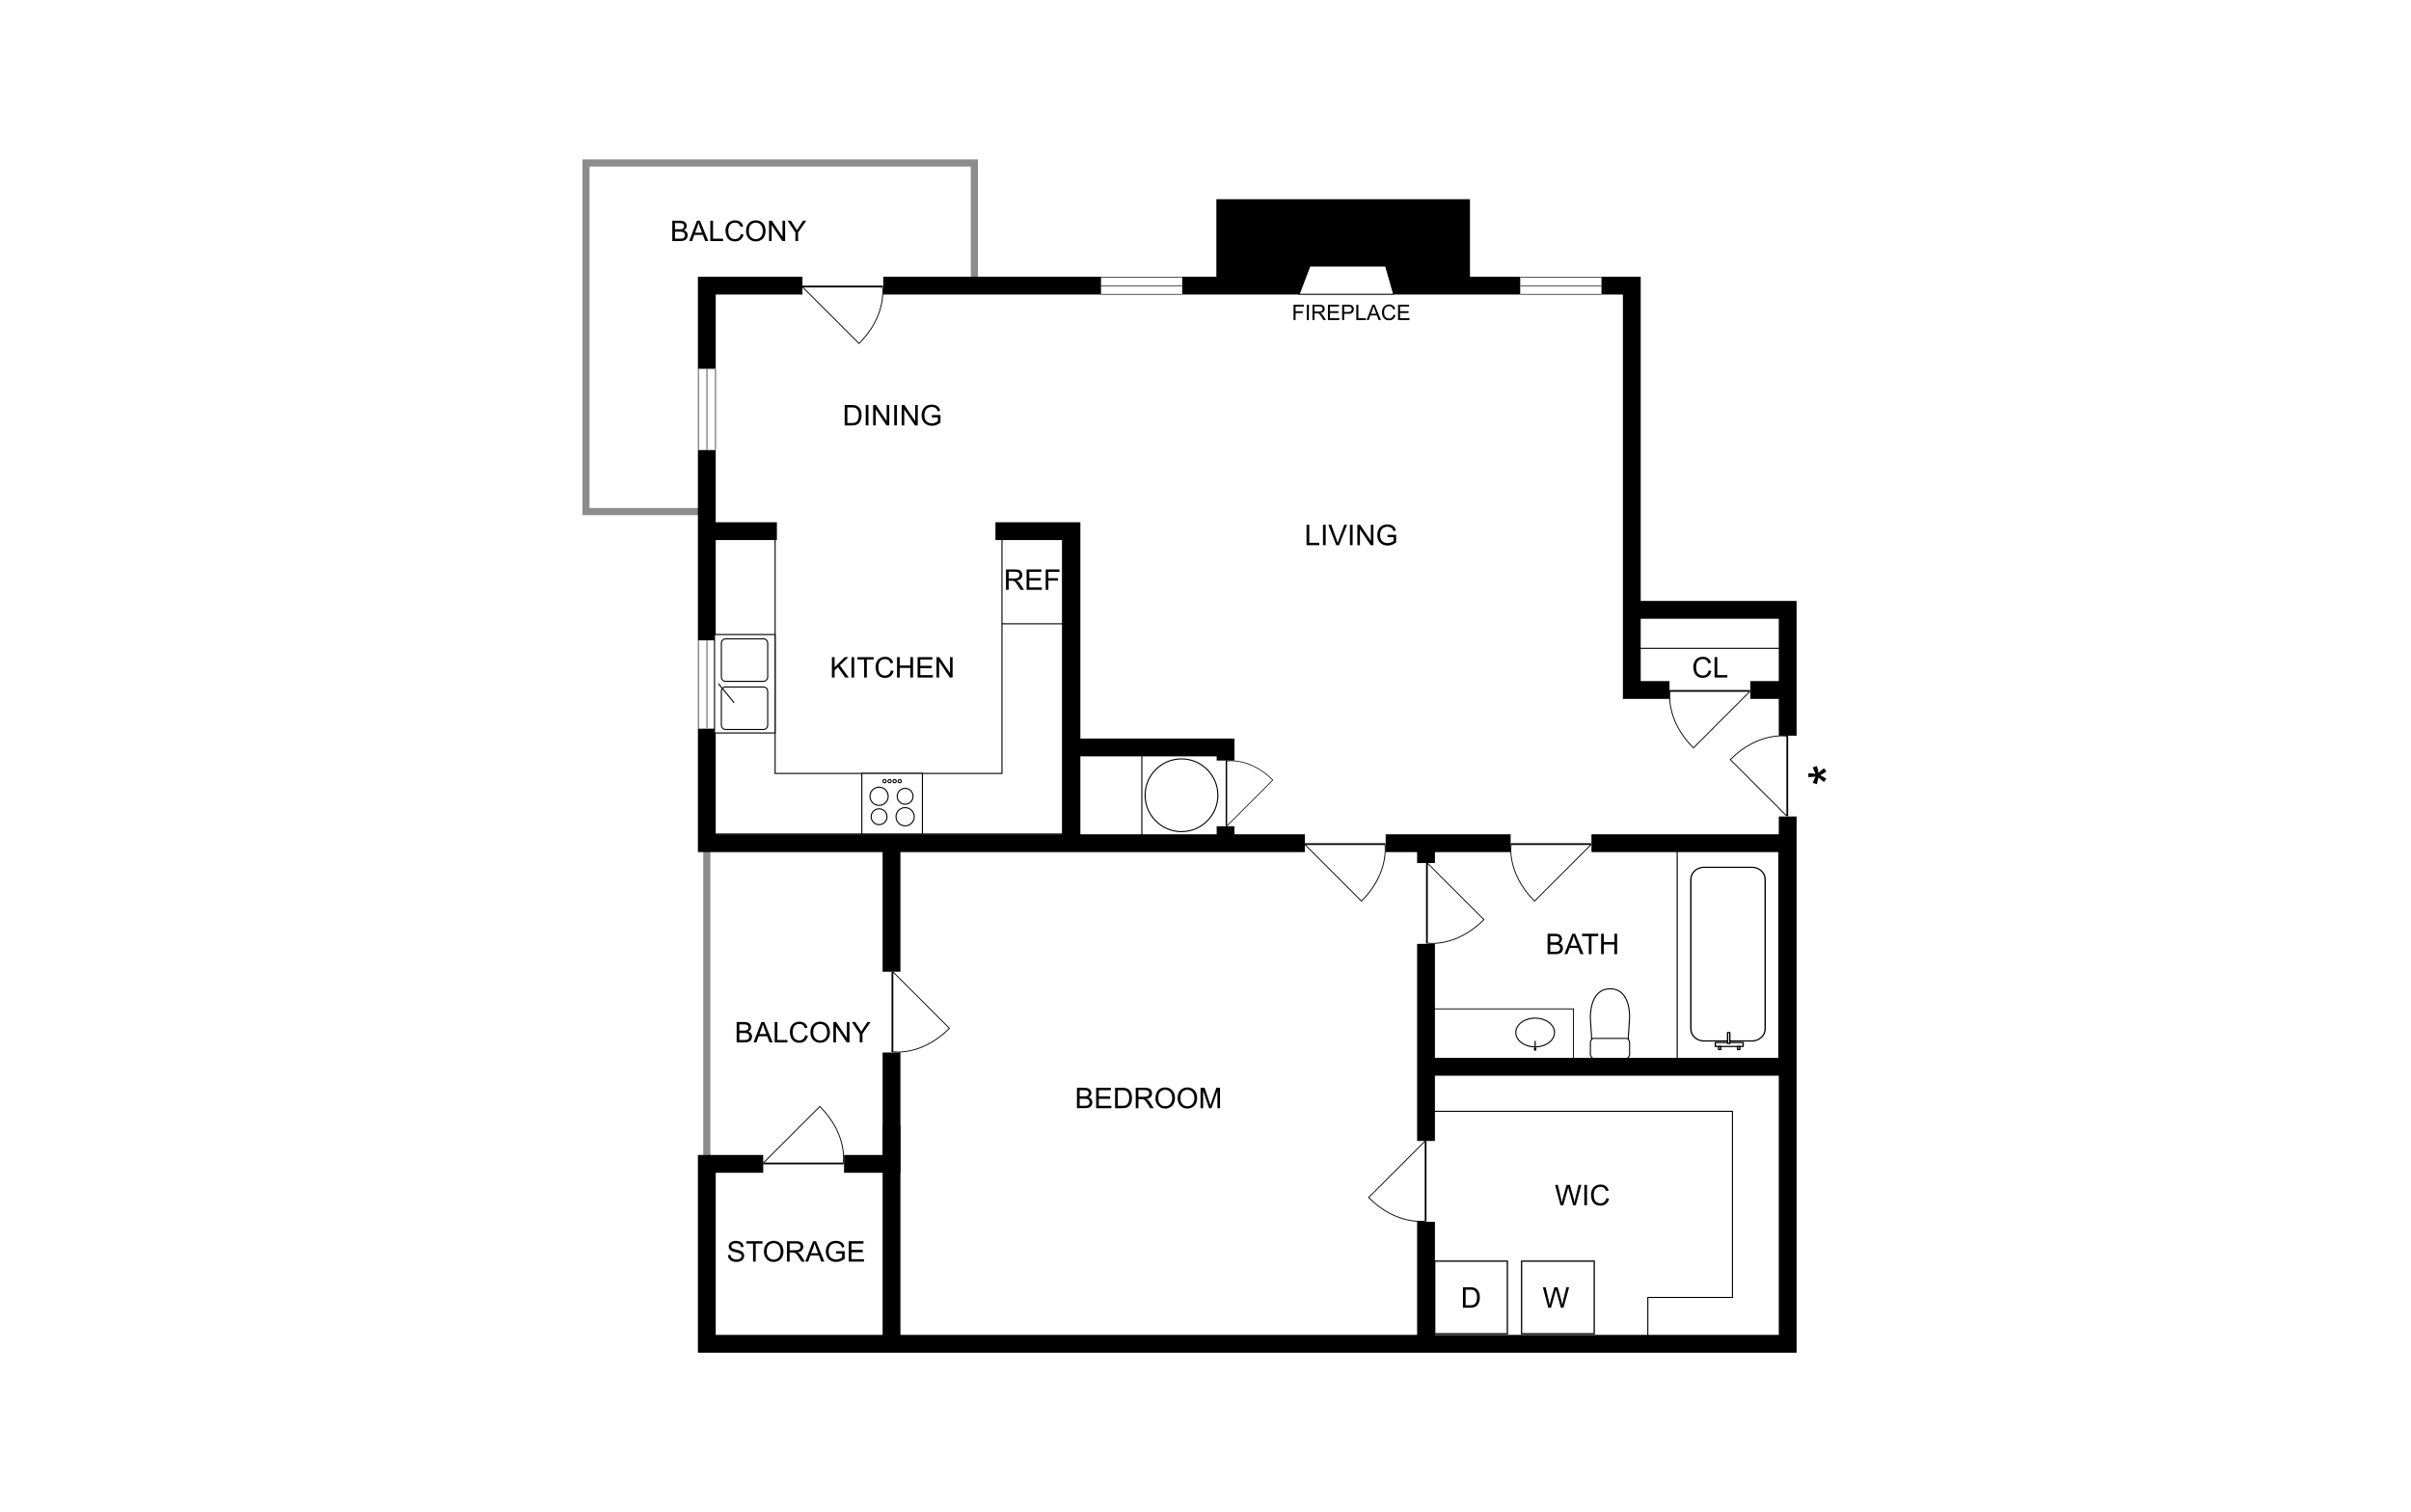 <?xml version="1.0" encoding="UTF-8"?><svg id="Layer_1" xmlns="http://www.w3.org/2000/svg" xmlns:xlink="http://www.w3.org/1999/xlink" viewBox="0 0 998 626"><defs><style>.cls-1,.cls-2{fill:none;}.cls-3,.cls-4{stroke:#020202;}.cls-3,.cls-4,.cls-5,.cls-6,.cls-7,.cls-8,.cls-9{fill:#fff;}.cls-3,.cls-2,.cls-7{stroke-width:.25px;}.cls-4,.cls-6,.cls-8{stroke-width:.3px;}.cls-2,.cls-6,.cls-7,.cls-8,.cls-9{stroke:#000;}.cls-10{fill:#8c8c8c;}.cls-6{stroke-linecap:round;stroke-linejoin:round;}.cls-9{stroke-width:.297px;}</style><symbol id="C-ES_Bath_Rectangle" viewBox="0 0 22.926 51.273"><rect class="cls-3" x=".125" y=".125" width="22.676" height="51.023"/><g id="Graphic"><path class="cls-9" d="M16.826,4.391c1.615,0,2.926,1.326,2.926,2.965v36.559c0,1.639-1.31,2.967-2.926,2.967H6.1c-1.617,0-2.926-1.328-2.926-2.967V7.355c0-1.639,1.309-2.965,2.926-2.965h10.727Z"/></g><rect class="cls-6" x="8.641" y="47.256" width="6.199" height=".979"/><rect class="cls-6" x="13.602" y="48.248" width=".496" height=".735"/><rect class="cls-6" x="9.364" y="48.248" width=".495" height=".735"/><rect class="cls-6" x="11.369" y="44.816" width=".496" height="2.689"/></symbol><symbol id="C-ES_Door_30" viewBox="0 0 22.905 16.588"><g id="Door_1"><path id="Door_1-2" class="cls-2" d="M.012,16.463h22.679v-.25H.125v-.117L16.048.177c8.019,8.018,6.643,16.036,6.643,16.036"/></g></symbol><symbol id="C-ES_Kitchen_Cabinet_Blank" viewBox="0 0 17.717 17.717"><rect class="cls-8" x=".353" y=".354" width="17.01" height="17.008"/><path class="cls-1" d="M17.717,0"/><path class="cls-1" d="M0,0"/><path class="cls-1" d="M0,17.717"/><path class="cls-1" d="M17.717,17.717"/></symbol><symbol id="C-ES_Laundry_Tubs" viewBox="0 0 28.348 17.332"><path class="cls-1" d="M28.348,17.332"/><path class="cls-1" d="M0,17.332"/><path class="cls-1" d="M0,0"/><path class="cls-1" d="M28.348,0"/><rect class="cls-8" x=".355" y=".166" width="27.625" height="17"/><path class="cls-8" d="M13.488,3.394c0-.632-.551-1.145-1.225-1.145H2.799c-.674,0-1.227.513-1.227,1.145v10.708c0,.633.553,1.147,1.227,1.147h9.465c.674,0,1.225-.515,1.225-1.147V3.394Z"/><path class="cls-8" d="M27,3.394c0-.632-.551-1.145-1.225-1.145h-9.465c-.674,0-1.227.513-1.227,1.145v10.708c0,.633.553,1.147,1.227,1.147h9.465c.674,0,1.225-.515,1.225-1.147V3.394Z"/><line class="cls-8" x1="14.151" y1="16.06" x2="19.507" y2="11.666"/></symbol><symbol id="C-ES_Sink_Oval_01" viewBox="0 0 12.756 9.388"><g id="Graphic-2"><path class="cls-8" d="M6.379.15c3.002,0,5.434,1.806,5.434,4.033s-2.432,4.035-5.434,4.035S.943,6.412.943,4.183,3.377.15,6.379.15Z"/><rect x="6.215" y="6.518" width=".326" height="2.752"/><path d="M6.377,8.496c.215,0,.389.173.389.387,0,.215-.174.388-.389.388-.213,0-.389-.173-.389-.388,0-.214.176-.387.389-.387Z"/></g><path class="cls-1" d="M12.756,9.388"/><path class="cls-1" d="M12.756.033"/><path class="cls-1" d="M0,.033"/><path class="cls-1" d="M0,9.388"/></symbol><symbol id="C-ES_Stovetop_4_Plates_01" viewBox="0 0 17.715 17.717"><g id="Graphic-3"><rect class="cls-8" x=".353" y=".354" width="17.008" height="17.008"/><path class="cls-8" d="M6.731,2.071c.254,0,.459.205.459.458s-.205.458-.459.458c-.252,0-.457-.205-.457-.458s.205-.458.457-.458Z"/><path class="cls-8" d="M8.148,2.071c.252,0,.457.205.457.458s-.205.458-.457.458c-.254,0-.459-.205-.459-.458s.205-.458.459-.458Z"/><path class="cls-8" d="M9.565,2.071c.254,0,.459.205.459.458s-.205.458-.459.458c-.252,0-.457-.205-.457-.458s.205-.458.457-.458Z"/><path class="cls-8" d="M10.982,2.071c.252,0,.457.205.457.458s-.205.458-.457.458c-.254,0-.459-.205-.459-.458s.205-.458.459-.458Z"/><path class="cls-8" d="M5.201,10.285c1.228,0,2.225.996,2.225,2.225,0,1.228-.996,2.224-2.225,2.224s-2.225-.996-2.225-2.224c0-1.228.996-2.225,2.225-2.225Z"/><circle class="cls-8" cx="5.201" cy="6.769" r="2.557"/><path class="cls-8" d="M12.51,9.952c1.414,0,2.559,1.145,2.559,2.558,0,1.411-1.145,2.557-2.559,2.557-1.41,0-2.557-1.145-2.557-2.557,0-1.413,1.147-2.558,2.557-2.558Z"/><path class="cls-8" d="M12.51,4.546c1.228,0,2.225.995,2.225,2.224s-.996,2.224-2.225,2.224c-1.227,0-2.223-.995-2.223-2.224s.996-2.224,2.223-2.224Z"/></g><path id="Boundary" class="cls-1" d="M17.715,0"/><path id="Boundary-2" class="cls-1" d="M0,0"/><path id="Boundary-3" class="cls-1" d="M0,17.717"/><path id="Boundary-4" class="cls-1" d="M17.715,17.717"/></symbol><symbol id="C-ES_Toilet_Floor" viewBox="0 0 12.756 19.844"><g id="Graphic-4"><path class="cls-4" d="M1.605,19.686l-.723-11.107S.421.16,6.413.16c5.996,0,5.457,8.33,5.457,8.33l-.719,11.195H1.605Z"/><path class="cls-4" d="M10.952,14.08c.516,0,.934.565.934,1.26v3.086c0,.695-.418,1.26-.934,1.26H1.808c-.516,0-.93-.564-.93-1.26v-3.086c0-.695.414-1.26.93-1.26h9.145Z"/></g><rect class="cls-1" width="12.756" height="19.844"/></symbol><symbol id="C-ES_Window" viewBox="0 0 22.678 6.949"><rect class="cls-5" y=".125" width="22.678" height="6.699"/><polyline id="Window_1" class="cls-7" points="22.678 3.475 0 3.475 22.678 3.475"/><line id="Window_1-2" class="cls-7" y1="6.824" x2="22.678" y2="6.824"/><line id="Window_1-3" class="cls-7" x1="22.678" y1=".125" y2=".125"/></symbol><symbol id="ES318_Start_Point" viewBox="0 0 6.293 6.293"><path d="M3,5.683l-1.154-.353c.304-.814.566-1.404.789-1.772-.981.098-1.655.148-2.023.153v-1.112c.536.016,1.208.074,2.016.177-.282-.527-.542-1.131-.781-1.81l1.154-.353c.228.65.38,1.287.455,1.911.287-.312.8-.752,1.536-1.319l.69.92c-.428.297-1.01.647-1.747,1.051.765.379,1.347.711,1.747.998l-.69.905c-.774-.594-1.286-1.019-1.536-1.273-.135.659-.287,1.286-.455,1.88Z"/><circle class="cls-1" cx="3.147" cy="3.147" r="3.147"/></symbol></defs><rect class="cls-5" x="-15" y="-13" width="1028" height="652"/><use width="17.717" height="17.717" transform="translate(593.256 521.465) scale(1.768)" xlink:href="#C-ES_Kitchen_Cabinet_Blank"/><use width="17.717" height="17.717" transform="translate(629.209 521.465) scale(1.768)" xlink:href="#C-ES_Kitchen_Cabinet_Blank"/><path d="M605.564,541.359v-8.447h2.91c.657,0,1.158.04,1.504.121.484.111.897.313,1.239.605.445.376.779.857 1,1.443s.331,1.255.331,2.008c0,.641-.075,1.21-.225,1.706s-.341.906-.576,1.23-.491.581-.769.766-.615.327-1.008.423-.846.144-1.357.144h-3.048ZM606.682,540.363h1.803c.557,0,.994-.052,1.311-.156s.569-.249.758-.438c.265-.265.471-.621.619-1.069s.222-.99.222-1.628c0-.883-.145-1.563-.435-2.037s-.642-.792-1.057-.954c-.3-.115-.782-.173-1.446-.173h-1.775v6.453Z"/><path d="M640.885,541.359l-2.241-8.447h1.147l1.285,5.537c.138.581.256,1.157.357,1.728.216-.903.343-1.423.38-1.561l1.607-5.704h1.348l1.21,4.275c.302,1.06.521,2.057.657,2.99.107-.534.248-1.147.421-1.838l1.325-5.428h1.123l-2.316,8.447h-1.077l-1.78-6.436c-.15-.537-.239-.869-.265-.991-.089.388-.17.719-.248.991l-1.792,6.436h-1.141Z"/><use width="22.926" height="51.273" transform="translate(694.02 351.622) scale(1.855 1.692)" xlink:href="#C-ES_Bath_Rectangle"/><rect class="cls-5" x="676.942" y="252.463" width="62.313" height="15.924"/><path d="M739.476,268.609h-62.757v-16.368h62.757v16.368ZM677.163,268.165h61.869v-15.48h-61.869v15.48Z"/><circle class="cls-5" cx="489.058" cy="329.226" r="15.058"/><path d="M489.058,344.506c-8.425,0-15.28-6.855-15.28-15.28s6.855-15.28,15.28-15.28,15.28,6.855,15.28,15.28-6.855,15.28-15.28,15.28ZM489.058,314.39c-8.182,0-14.836,6.655-14.836,14.836s6.655,14.836,14.836,14.836,14.836-6.655,14.836-14.836-6.655-14.836-14.836-14.836Z"/><rect class="cls-5" x="444.808" y="309.882" width="27.841" height="37.719"/><path d="M472.871,347.822h-28.284v-38.163h28.284v38.163ZM445.03,347.379h27.397v-37.275h-27.397v37.275Z"/><polygon class="cls-10" points="241.074 66 241.074 213.253 292.577 213.253 292.577 210.303 244.024 210.303 244.024 68.95 401.849 68.95 401.849 118.239 404.799 118.239 404.799 66 241.074 66"/><polygon id="KitchenTable" class="cls-5" points="295.773 221.49 295.773 345.267 439.832 345.267 439.832 221.49 414.755 221.49 414.755 320.192 320.848 320.192 320.848 221.49 295.773 221.49"/><path d="M440.053,345.489h-144.502v-124.221h25.519v98.702h93.463v-98.702h25.52v124.221ZM295.995,345.045h143.615v-123.334h-24.633v98.702h-94.351v-98.702h-24.631v123.334Z"/><rect class="cls-5" x="591.386" y="417.663" width="59.922" height="23.969"/><path d="M651.492,441.816h-60.291v-24.337h60.291v24.337ZM591.57,441.447h59.553v-23.6h-59.553v23.6Z"/><polygon class="cls-5" points="717.13 440.71 589.358 440.71 589.358 460.069 717.13 460.069 717.13 537.125 682.098 537.125 682.098 557.235 717.13 557.235 739.992 557.235 739.992 537.125 739.992 440.71 717.13 440.71"/><path d="M740.214,557.456h-58.337v-20.553h35.031v-76.612h-127.772v-19.803h151.078v116.968ZM682.32,557.013h57.45v-116.081h-150.19v18.916h127.772v77.499h-35.031v19.666Z"/><rect class="cls-10" x="291.102" y="349.076" width="2.95" height="140.493"/><rect x="365.343" y="465.723" width="7.375" height="90.59"/><rect x="590.28" y="437.944" width="149.712" height="7.375"/><rect x="292.577" y="216.203" width="29.009" height="7.375"/><use width="17.715" height="17.717" transform="translate(356.212 319.663) scale(1.475)" xlink:href="#C-ES_Stovetop_4_Plates_01"/><rect x="414.755" y="258.019" width="25.076" height=".444"/><rect x="503.5" y="82.47" width="104.971" height="35.769"/><polygon points="510.999 314.857 503.624 314.857 503.624 313.122 443.518 313.122 443.518 305.747 510.999 305.747 510.999 314.857"/><polygon points="447.205 349.075 439.83 349.075 439.83 223.578 412.051 223.578 412.051 216.203 447.205 216.203 447.205 349.075"/><polygon points="691.067 289.338 671.773 289.338 671.773 121.926 662.818 121.926 662.818 114.551 679.148 114.551 679.148 281.963 691.067 281.963 691.067 289.338"/><polygon points="743.679 304.562 736.304 304.562 736.304 256.151 675.461 256.151 675.461 248.776 743.679 248.776 743.679 304.562"/><polygon points="743.679 560 288.889 560 288.889 478.138 315.93 478.138 315.93 485.513 296.264 485.513 296.264 552.625 736.304 552.625 736.304 338.013 743.679 338.013 743.679 560"/><polygon points="540.13 352.763 288.889 352.763 288.889 301.569 296.264 301.569 296.264 345.388 540.13 345.388 540.13 352.763"/><rect x="489.26" y="114.551" width="140.107" height="7.375"/><polygon points="296.264 152.761 288.889 152.761 288.889 114.551 332.157 114.551 332.157 121.926 296.264 121.926 296.264 152.761"/><rect x="365.608" y="114.551" width="90.201" height="7.375"/><rect x="288.889" y="186.212" width="7.375" height="78.974"/><rect x="503.624" y="342.069" width="7.375" height="7.006"/><rect x="724.518" y="281.963" width="15.475" height="7.375"/><rect x="586.592" y="349.075" width="7.375" height="8.218"/><rect x="573.581" y="345.388" width="51.73" height="7.375"/><rect x="658.762" y="345.388" width="81.23" height="7.375"/><rect x="586.592" y="390.744" width="7.375" height="81.599"/><rect x="586.592" y="505.794" width="7.375" height="50.519"/><polygon points="372.718 485.513 349.382 485.513 349.382 478.138 365.343 478.138 365.343 435.731 372.718 435.731 372.718 485.513"/><rect x="365.343" y="349.075" width="7.375" height="53.205"/><use width="22.905" height="16.588" transform="translate(315.93 457.802) scale(1.46)" xlink:href="#C-ES_Door_30"/><use width="22.905" height="16.588" transform="translate(393.259 402.281) rotate(90) scale(1.46)" xlink:href="#C-ES_Door_30"/><use width="22.905" height="16.588" transform="translate(566.26 472.344) rotate(90) scale(1.46 -1.46)" xlink:href="#C-ES_Door_30"/><use width="22.905" height="16.588" transform="translate(658.633 373.305) rotate(-180) scale(1.46)" xlink:href="#C-ES_Door_30"/><use width="22.905" height="16.588" transform="translate(614.509 357.294) rotate(90) scale(1.46)" xlink:href="#C-ES_Door_30"/><use width="22.905" height="16.588" transform="translate(540.131 373.305) scale(1.46 -1.46)" xlink:href="#C-ES_Door_30"/><use width="22.905" height="16.588" transform="translate(715.972 337.884) rotate(-90) scale(1.46)" xlink:href="#C-ES_Door_30"/><use width="22.905" height="16.588" transform="translate(724.389 309.88) rotate(-180) scale(1.46)" xlink:href="#C-ES_Door_30"/><use width="22.905" height="16.588" transform="translate(527.055 341.998) rotate(-90) scale(1.188 -1.188)" xlink:href="#C-ES_Door_30"/><use width="22.678" height="6.949" transform="translate(296.316 265.186) rotate(90) scale(1.604 1.061)" xlink:href="#C-ES_Window"/><use width="22.678" height="6.949" transform="translate(296.316 152.761) rotate(90) scale(1.475 1.061)" xlink:href="#C-ES_Window"/><use width="22.905" height="16.588" transform="translate(332.158 142.468) scale(1.46 -1.46)" xlink:href="#C-ES_Door_30"/><use width="22.678" height="6.949" transform="translate(489.26 121.978) rotate(-180) scale(1.475 1.061)" xlink:href="#C-ES_Window"/><use width="22.678" height="6.949" transform="translate(662.818 121.978) rotate(-180) scale(1.475 1.061)" xlink:href="#C-ES_Window"/><use width="12.756" height="19.844" transform="translate(657.019 409.113) scale(1.475)" xlink:href="#C-ES_Toilet_Floor"/><use width="12.756" height="9.388" transform="translate(626.044 421.273) scale(1.475)" xlink:href="#C-ES_Sink_Oval_01"/><use width="28.348" height="17.332" transform="translate(321.093 262.164) rotate(90) scale(1.475)" xlink:href="#C-ES_Laundry_Tubs"/><use width="6.293" height="6.293" transform="translate(747.644 316.257) scale(1.475)" xlink:href="#ES318_Start_Point"/><path d="M707.276,277.517l1.118.282c-.235.918-.655,1.618-1.265,2.1s-1.353.723-2.233.723c-.91,0-1.651-.186-2.221-.556s-1.004-.907-1.302-1.61-.447-1.458-.447-2.264c0-.88.169-1.646.504-2.302s.814-1.152,1.435-1.492,1.304-.51,2.048-.51c.846,0,1.556.215,2.132.645s.978,1.036,1.204,1.815l-1.101.259c-.196-.615-.48-1.062-.853-1.343s-.841-.421-1.406-.421c-.65,0-1.191.156-1.628.467s-.742.729-.919,1.253-.265,1.065-.265,1.622c0,.719.105,1.345.314,1.881s.534.936.977,1.201.92.398,1.435.398c.627,0,1.157-.18,1.59-.542s.727-.897.881-1.607Z"/><path d="M709.724,280.478v-8.447h1.118v7.45h4.16v.997h-5.278Z"/><path d="M445.793,458.778v-8.447h3.169c.645,0,1.164.086,1.553.256s.694.435.916.789.331.726.331,1.115c0,.36-.098.7-.294,1.02s-.493.576-.887.772c.51.15.905.406,1.178.766s.412.786.412,1.279c0,.395-.084.763-.251,1.103s-.374.602-.619.786-.553.323-.925.418-.824.141-1.363.141h-3.221ZM446.911,453.881h1.827c.495,0,.85-.032,1.066-.098.285-.084.498-.225.642-.421s.216-.441.216-.738c0-.279-.066-.527-.202-.74s-.326-.36-.576-.438-.677-.118-1.285-.118h-1.688v2.552ZM446.911,457.782h2.103c.36,0,.614-.014.76-.04.256-.046.472-.124.645-.231s.314-.265.426-.47.167-.444.167-.712c0-.314-.081-.588-.242-.821s-.386-.395-.671-.49-.697-.141-1.236-.141h-1.953v2.904Z"/><path d="M453.733,458.778v-8.447h6.107v.997h-4.99v2.587h4.673v.991h-4.673v2.875h5.186v.997h-6.303Z"/><path d="M461.581,458.778v-8.447h2.91c.657,0,1.158.04,1.504.121.484.112.896.314,1.239.605.447.377.778.859 1,1.443s.331,1.256.331,2.008c0,.642-.075,1.21-.225,1.706s-.343.905-.576,1.23-.49.579-.769.766-.614.328-1.008.423-.847.144-1.357.144h-3.048ZM462.698,457.782h1.803c.556,0,.994-.052,1.311-.156s.57-.251.758-.438c.265-.265.472-.622.619-1.069s.222-.991.222-1.628c0-.884-.144-1.561-.435-2.037s-.642-.792-1.057-.954c-.3-.115-.781-.173-1.446-.173h-1.775v6.453Z"/><path d="M470.119,458.778v-8.447h3.745c.752,0,1.325.075,1.717.228s.706.421.939.804.351.809.351,1.273c0,.599-.193,1.103-.582,1.515s-.988.671-1.798.784c.297.141.521.282.674.421.326.3.637.674.928,1.123l1.469,2.299h-1.406l-1.118-1.757c-.326-.507-.596-.896-.807-1.164s-.4-.458-.568-.565-.337-.181-.51-.225c-.127-.026-.334-.04-.622-.04h-1.296v3.751h-1.118ZM471.237,454.06h2.403c.51,0,.91-.052,1.198-.158s.507-.274.657-.507.225-.484.225-.758c0-.4-.144-.729-.435-.985s-.749-.386-1.374-.386h-2.673v2.794Z"/><path d="M478.284,454.664c0-1.403.377-2.501,1.129-3.293s1.726-1.19,2.915-1.19c.781,0,1.484.187,2.109.559s1.103.893,1.432,1.558.493,1.423.493,2.267c0,.856-.173,1.622-.519,2.299s-.835,1.187-1.469,1.536-1.317.521-2.051.521c-.795,0-1.507-.193-2.132-.576s-1.101-.907-1.423-1.573-.484-1.368-.484-2.109ZM479.436,454.682c0,1.017.274,1.821.821,2.405s1.233.879,2.06.879c.841,0,1.533-.297,2.077-.887s.815-1.432.815-2.518c0-.689-.115-1.288-.349-1.8s-.573-.91-1.02-1.193-.951-.423-1.507-.423c-.792,0-1.472.271-2.042.815s-.856,1.452-.856,2.722Z"/><path d="M487.462,454.664c0-1.403.377-2.501,1.129-3.293s1.726-1.19,2.915-1.19c.781,0,1.484.187,2.109.559s1.103.893,1.432,1.558.493,1.423.493,2.267c0,.856-.173,1.622-.519,2.299s-.835,1.187-1.469,1.536-1.317.521-2.051.521c-.795,0-1.507-.193-2.132-.576s-1.101-.907-1.423-1.573-.484-1.368-.484-2.109ZM488.615,454.682c0,1.017.274,1.821.821,2.405s1.233.879,2.06.879c.841,0,1.533-.297,2.077-.887s.815-1.432.815-2.518c0-.689-.115-1.288-.349-1.8s-.573-.91-1.02-1.193-.951-.423-1.507-.423c-.792,0-1.472.271-2.042.815s-.856,1.452-.856,2.722Z"/><path d="M496.946,458.778v-8.447h1.682l1.999,5.981c.184.556.32.974.403,1.25.095-.308.245-.758.449-1.354l2.022-5.877h1.504v8.447h-1.077v-7.07l-2.454,7.07h-1.008l-2.443-7.191v7.191h-1.077Z"/><path d="M416.42,244.181v-8.447h3.745c.753,0,1.325.075,1.717.228s.706.421.939.804c.235.383.351.809.351,1.273,0,.599-.193,1.103-.582,1.515-.388.412-.987.671-1.798.784.297.141.521.282.674.421.327.3.637.674.928,1.123l1.469,2.299h-1.406l-1.118-1.757c-.326-.507-.595-.896-.807-1.164-.21-.268-.4-.458-.568-.565s-.337-.181-.51-.225c-.127-.026-.334-.04-.622-.04h-1.296v3.751h-1.118ZM417.538,239.462h2.403c.511,0,.91-.052,1.198-.158s.507-.274.657-.507.225-.484.225-.758c0-.4-.144-.729-.435-.985-.289-.256-.748-.386-1.374-.386h-2.673v2.794Z"/><path d="M424.948,244.181v-8.447h6.107v.997h-4.99v2.587h4.673v.991h-4.673v2.875h5.186v.997h-6.303Z"/><path d="M432.853,244.181v-8.447h5.698v.997h-4.581v2.616h3.964v.997h-3.964v3.837h-1.118Z"/><path d="M645.952,498.972l-2.241-8.447h1.147l1.285,5.537c.138.579.256,1.155.357,1.728.215-.902.341-1.423.38-1.561l1.607-5.704h1.348l1.21,4.275c.302,1.06.521,2.057.657,2.99.107-.533.248-1.147.421-1.838l1.325-5.428h1.123l-2.316,8.447h-1.077l-1.78-6.436c-.15-.539-.239-.867-.265-.991-.089.389-.171.717-.248.991l-1.792,6.436h-1.141Z"/><path d="M655.805,498.972v-8.447h1.118v8.447h-1.118Z"/><path d="M664.92,496.01l1.118.282c-.235.919-.657,1.619-1.265,2.1-.609.481-1.354.723-2.233.723-.91,0-1.651-.184-2.221-.556s-1.005-.907-1.302-1.61c-.298-.703-.447-1.458-.447-2.264,0-.879.167-1.648.504-2.302.336-.654.814-1.152,1.435-1.492.619-.34,1.302-.51,2.048-.51.844,0,1.556.216,2.132.645s.977,1.034,1.204,1.815l-1.101.259c-.196-.614-.481-1.063-.853-1.343-.373-.279-.841-.421-1.406-.421-.65,0-1.193.156-1.628.467-.436.311-.743.729-.919,1.253-.177.524-.265,1.066-.265,1.622,0,.717.104,1.345.314,1.881.209.536.534.936.977,1.201.441.265.919.398,1.435.398.625,0,1.155-.181,1.59-.542.434-.36.727-.896.881-1.607Z"/><path d="M349.648,176.116v-8.447h2.91c.657,0,1.158.04,1.504.121.484.111.897.313,1.239.605.447.376.779.857 1,1.443.222.586.331,1.255.331,2.008,0,.641-.075,1.21-.225,1.706s-.341.906-.576,1.23c-.233.324-.49.581-.769.766-.278.186-.614.327-1.008.423-.393.097-.846.144-1.357.144h-3.048ZM350.766,175.119h1.803c.557,0,.994-.052,1.311-.156s.57-.249.758-.438c.265-.265.472-.621.619-1.069.148-.448.222-.99.222-1.628,0-.883-.144-1.563-.435-2.037-.289-.474-.642-.792-1.057-.954-.3-.115-.781-.173-1.446-.173h-1.775v6.453Z"/><path d="M358.36,176.116v-8.447h1.118v8.447h-1.118Z"/><path d="M361.436,176.116v-8.447h1.147l4.436,6.632v-6.632h1.072v8.447h-1.147l-4.436-6.638v6.638h-1.072Z"/><path d="M370.16,176.116v-8.447h1.118v8.447h-1.118Z"/><path d="M373.236,176.116v-8.447h1.147l4.436,6.632v-6.632h1.072v8.447h-1.147l-4.436-6.638v6.638h-1.072Z"/><path d="M385.722,172.803v-.991l3.578-.006v3.134c-.549.438-1.115.768-1.7.988-.583.22-1.183.331-1.798.331-.83,0-1.583-.177-2.261-.533-.677-.356-1.19-.869-1.536-1.541s-.519-1.423-.519-2.253c0-.823.173-1.589.516-2.302.344-.713.838-1.242,1.484-1.587s1.389-.519,2.23-.519c.611,0,1.164.099,1.657.297.494.197.881.474,1.161.827.281.353.494.814.639,1.383l-1.008.277c-.127-.431-.284-.768-.472-1.014-.187-.246-.457-.442-.807-.591-.349-.148-.738-.222-1.164-.222-.51,0-.952.078-1.325.233-.372.156-.673.36-.902.614-.228.254-.406.531-.533.835-.215.523-.323,1.089-.323,1.7,0,.753.13,1.383.389,1.89s.637.883,1.132,1.129,1.023.369,1.579.369c.484,0,.956-.094,1.417-.279s.811-.385,1.049-.596v-1.573h-2.483Z"/><path d="M344.356,280.488v-8.447h1.118v4.189l4.194-4.189h1.515l-3.543,3.422,3.699,5.024h-1.475l-3.008-4.275-1.383,1.348v2.927h-1.118Z"/><path d="M352.462,280.488v-8.447h1.118v8.447h-1.118Z"/><path d="M357.7,280.488v-7.45h-2.783v-.997h6.695v.997h-2.794v7.45h-1.118Z"/><path d="M368.785,277.527l1.118.282c-.233.918-.655,1.618-1.265,2.1-.608.482-1.353.723-2.233.723-.91,0-1.651-.186-2.221-.556s-1.004-.907-1.302-1.61c-.297-.703-.447-1.458-.447-2.264,0-.88.169-1.646.504-2.302.337-.655.815-1.152,1.435-1.492.621-.34,1.304-.51,2.048-.51.846,0,1.556.215,2.132.645s.978,1.036,1.204,1.815l-1.101.259c-.196-.615-.48-1.062-.853-1.343-.372-.281-.841-.421-1.406-.421-.648,0-1.191.156-1.628.467-.435.311-.742.729-.919,1.253-.176.524-.265,1.065-.265,1.622,0,.719.105,1.345.314,1.881.21.536.536.936.977,1.201.442.265.92.398,1.435.398.627,0,1.157-.18,1.59-.542.435-.361.729-.897.881-1.607Z"/><path d="M371.315,280.488v-8.447h1.118v3.469h4.39v-3.469h1.118v8.447h-1.118v-3.981h-4.39v3.981h-1.118Z"/><path d="M379.825,280.488v-8.447h6.107v.997h-4.99v2.587h4.673v.991h-4.673v2.875h5.186v.997h-6.303Z"/><path d="M387.661,280.488v-8.447h1.147l4.436,6.632v-6.632h1.072v8.447h-1.147l-4.436-6.638v6.638h-1.072Z"/><path d="M540.833,225.7v-8.447h1.118v7.45h4.16v.997h-5.278Z"/><path d="M547.632,225.7v-8.447h1.118v8.447h-1.118Z"/><path d="M553.134,225.7l-3.273-8.447h1.21l2.195,6.136c.176.493.326.954.444,1.383.13-.461.282-.922.455-1.383l2.282-6.136h1.141l-3.307,8.447h-1.147Z"/><path d="M558.781,225.7v-8.447h1.118v8.447h-1.118Z"/><path d="M561.857,225.7v-8.447h1.147l4.436,6.632v-6.632h1.072v8.447h-1.147l-4.436-6.638v6.638h-1.072Z"/><path d="M574.343,222.387v-.991l3.578-.006v3.134c-.55.438-1.115.766-1.7.988s-1.184.331-1.798.331c-.83,0-1.585-.179-2.261-.533s-1.19-.87-1.536-1.541-.519-1.423-.519-2.253c0-.821.173-1.59.516-2.302s.838-1.242,1.484-1.587,1.389-.519,2.23-.519c.611,0,1.164.098,1.657.297s.881.472,1.161.827.493.815.639,1.383l-1.008.277c-.127-.429-.285-.769-.472-1.014s-.458-.444-.807-.591-.738-.222-1.164-.222c-.51,0-.954.078-1.325.233s-.674.36-.902.614-.406.533-.533.835c-.216.521-.323,1.089-.323,1.7,0,.752.13,1.383.389,1.89s.637.884,1.132,1.129,1.023.369,1.579.369c.484,0,.956-.092,1.417-.279s.809-.386,1.049-.596v-1.573h-2.483Z"/><path d="M301.312,519.57l1.054-.092c.05.423.166.769.349,1.04s.465.49.85.657.817.251,1.296.251c.426,0,.802-.063,1.129-.19s.569-.3.729-.521.239-.461.239-.723c0-.265-.076-.495-.231-.694s-.408-.363-.76-.498c-.226-.089-.727-.225-1.504-.412s-1.319-.363-1.631-.527c-.403-.21-.704-.472-.902-.786s-.297-.663-.297-1.052c0-.426.121-.824.363-1.196s.595-.651,1.06-.844.981-.288,1.55-.288c.627,0,1.178.101,1.657.302s.846.498,1.103.89.396.835.415,1.331l-1.072.081c-.058-.533-.252-.936-.585-1.21s-.823-.409-1.472-.409c-.676,0-1.168.124-1.478.372s-.464.547-.464.896c0,.302.11.553.328.749.215.196.776.398,1.685.602s1.531.386,1.87.539c.491.228.854.513,1.089.861s.351.749.351,1.201c0,.449-.128.873-.386,1.27s-.627.706-1.109.928-1.024.331-1.628.331c-.765,0-1.404-.112-1.921-.334s-.922-.559-1.216-1.005-.448-.954-.464-1.518Z"/><path d="M311.711,522.284v-7.45h-2.783v-.997h6.695v.997h-2.794v7.45h-1.118Z"/><path d="M316.217,518.17c0-1.403.376-2.501,1.129-3.293s1.724-1.19,2.915-1.19c.779,0,1.482.187,2.109.559s1.103.893,1.432,1.558.493,1.423.493,2.267c0,.856-.173,1.622-.519,2.299s-.835,1.187-1.469,1.536-1.318.521-2.051.521c-.795,0-1.505-.193-2.132-.576s-1.101-.907-1.423-1.573-.484-1.368-.484-2.109ZM317.369,518.187c0,1.017.274,1.821.821,2.405s1.234.879,2.06.879c.841,0,1.534-.297,2.077-.887s.815-1.432.815-2.518c0-.689-.117-1.288-.349-1.8s-.572-.91-1.02-1.193-.949-.423-1.507-.423c-.791,0-1.472.271-2.042.815s-.856,1.452-.856,2.722Z"/><path d="M325.753,522.284v-8.447h3.745c.753,0,1.325.075,1.717.228s.704.421.939.804.351.809.351,1.273c0,.599-.195,1.103-.582,1.515s-.987.671-1.798.784c.295.141.52.282.674.421.327.3.635.674.928,1.123l1.469,2.299h-1.406l-1.118-1.757c-.327-.507-.595-.896-.807-1.164s-.4-.458-.568-.565-.337-.181-.51-.225c-.127-.026-.334-.04-.622-.04h-1.296v3.751h-1.118ZM326.87,517.565h2.403c.511,0,.91-.052,1.198-.158s.507-.274.657-.507.225-.484.225-.758c0-.4-.145-.729-.435-.985s-.748-.386-1.374-.386h-2.673v2.794Z"/><path d="M333.329,522.284l3.244-8.447h1.204l3.457,8.447h-1.273l-.985-2.558h-3.532l-.928,2.558h-1.187ZM335.767,518.815h2.864l-.881-2.339c-.269-.712-.468-1.294-.599-1.752-.108.542-.259,1.08-.455,1.613l-.928,2.478Z"/><path d="M346.08,518.971v-.991l3.578-.006v3.134c-.549.438-1.116.766-1.7.988s-1.183.331-1.798.331c-.83,0-1.583-.179-2.261-.533s-1.19-.87-1.536-1.541-.519-1.423-.519-2.253c0-.821.171-1.59.516-2.302s.838-1.242,1.484-1.587,1.389-.519,2.23-.519c.611,0,1.162.098,1.657.297s.88.472,1.161.827.494.815.639,1.383l-1.008.277c-.127-.429-.284-.769-.472-1.014s-.457-.444-.807-.591-.738-.222-1.164-.222c-.511,0-.952.078-1.325.233s-.673.36-.902.614-.406.533-.533.835c-.215.521-.323,1.089-.323,1.7,0,.752.13,1.383.389,1.89s.637.884,1.132,1.129,1.021.369,1.579.369c.484,0,.956-.092,1.417-.279s.811-.386,1.049-.596v-1.573h-2.483Z"/><path d="M351.329,522.284v-8.447h6.107v.997h-4.99v2.587h4.673v.991h-4.673v2.875h5.186v.997h-6.303Z"/><path d="M304.93,431.544v-8.447h3.169c.645,0,1.162.085,1.553.256s.696.434.916.789.331.727.331,1.115c0,.361-.098.702-.294,1.02s-.491.576-.887.772c.511.15.903.405,1.178.766s.412.788.412,1.279c0,.396-.084.763-.251,1.103s-.373.602-.619.786-.555.324-.925.418-.825.141-1.363.141h-3.221ZM306.048,426.647h1.827c.495,0,.851-.033,1.066-.098.284-.085.498-.225.642-.421s.216-.442.216-.738c0-.281-.068-.527-.202-.74s-.327-.359-.576-.438-.678-.118-1.285-.118h-1.688v2.552ZM306.048,430.547h2.103c.361,0,.615-.013.76-.04.258-.046.472-.122.645-.231s.316-.264.426-.47.167-.442.167-.712c0-.316-.081-.589-.242-.821s-.385-.396-.671-.49-.699-.141-1.236-.141h-1.953v2.904Z"/><path d="M311.919,431.544l3.244-8.447h1.204l3.457,8.447h-1.273l-.985-2.558h-3.532l-.928,2.558h-1.187ZM314.356,428.076h2.864l-.881-2.339c-.269-.71-.468-1.295-.599-1.752-.108.542-.259,1.079-.455,1.613l-.928,2.478Z"/><path d="M320.671,431.544v-8.447h1.118v7.45h4.16v.997h-5.278Z"/><path d="M333.306,428.583l1.118.282c-.235.918-.655,1.618-1.265,2.1s-1.353.723-2.233.723c-.91,0-1.651-.186-2.221-.556s-1.004-.907-1.302-1.61-.447-1.458-.447-2.264c0-.88.169-1.646.504-2.302s.814-1.152,1.435-1.492,1.304-.51,2.048-.51c.846,0,1.556.215,2.132.645s.978,1.036,1.204,1.815l-1.101.259c-.196-.615-.48-1.062-.853-1.343s-.841-.421-1.406-.421c-.65,0-1.191.156-1.628.467s-.742.729-.919,1.253-.265,1.065-.265,1.622c0,.719.105,1.345.314,1.881s.534.936.977,1.201.92.398,1.435.398c.627,0,1.157-.18,1.59-.542s.727-.897.881-1.607Z"/><path d="M335.461,427.43c0-1.401.376-2.499,1.129-3.293s1.724-1.19,2.915-1.19c.779,0,1.482.186,2.109.559s1.103.892,1.432,1.558.493,1.422.493,2.267c0,.857-.173,1.623-.519,2.299s-.835,1.188-1.469,1.536-1.318.521-2.051.521c-.795,0-1.505-.192-2.132-.576s-1.101-.909-1.423-1.573-.484-1.367-.484-2.109ZM336.613,427.448c0,1.018.274,1.819.821,2.405s1.234.879,2.06.879c.841,0,1.534-.295,2.077-.887s.815-1.43.815-2.518c0-.687-.117-1.288-.349-1.8s-.572-.91-1.02-1.193-.949-.423-1.507-.423c-.791,0-1.472.272-2.042.815s-.856,1.45-.856,2.722Z"/><path d="M344.968,431.544v-8.447h1.147l4.436,6.632v-6.632h1.072v8.447h-1.147l-4.436-6.638v6.638h-1.072Z"/><path d="M355.881,431.544v-3.578l-3.255-4.869h1.36l1.665,2.547c.307.477.594.952.859,1.429.254-.442.56-.939.922-1.492l1.636-2.483h1.302l-3.371,4.869v3.578h-1.118Z"/><path d="M278.293,99.807v-8.447h3.169c.645,0,1.162.086,1.553.256s.696.435.916.789.331.726.331,1.115c0,.36-.098.7-.294,1.02s-.491.576-.887.772c.511.15.903.406,1.178.766s.412.786.412,1.279c0,.395-.084.763-.251,1.103s-.373.602-.619.786-.555.323-.925.418-.825.141-1.363.141h-3.221ZM279.411,94.909h1.827c.495,0,.851-.032,1.066-.098.284-.084.498-.225.642-.421s.216-.441.216-.738c0-.279-.068-.527-.202-.74s-.327-.36-.576-.438-.678-.118-1.285-.118h-1.688v2.552ZM279.411,98.81h2.103c.361,0,.615-.014.76-.04.258-.046.472-.124.645-.231s.316-.265.426-.47.167-.444.167-.712c0-.314-.081-.588-.242-.821s-.385-.395-.671-.49-.699-.141-1.236-.141h-1.953v2.904Z"/><path d="M285.283,99.807l3.244-8.447h1.204l3.457,8.447h-1.273l-.985-2.558h-3.532l-.928,2.558h-1.187ZM287.72,96.338h2.864l-.881-2.339c-.269-.712-.468-1.294-.599-1.752-.108.542-.259,1.08-.455,1.613l-.928,2.478Z"/><path d="M294.034,99.807v-8.447h1.118v7.45h4.16v.997h-5.278Z"/><path d="M306.67,96.845l1.118.282c-.235.919-.655,1.619-1.265,2.1s-1.353.723-2.233.723c-.91,0-1.651-.184-2.221-.556s-1.004-.907-1.302-1.61-.447-1.458-.447-2.264c0-.879.169-1.648.504-2.302s.814-1.152,1.435-1.492,1.304-.51,2.048-.51c.846,0,1.556.216,2.132.645s.978,1.034,1.204,1.815l-1.101.259c-.196-.614-.48-1.063-.853-1.343s-.841-.421-1.406-.421c-.65,0-1.191.156-1.628.467s-.742.729-.919,1.253-.265,1.066-.265,1.622c0,.717.105,1.345.314,1.881s.534.936.977,1.201.92.398,1.435.398c.627,0,1.157-.181,1.59-.542s.727-.896.881-1.607Z"/><path d="M308.825,95.693c0-1.403.376-2.501,1.129-3.293s1.724-1.19,2.915-1.19c.779,0,1.482.187,2.109.559s1.103.893,1.432,1.558.493,1.423.493,2.267c0,.856-.173,1.622-.519,2.299s-.835,1.187-1.469,1.536-1.318.521-2.051.521c-.795,0-1.505-.193-2.132-.576s-1.101-.907-1.423-1.573-.484-1.368-.484-2.109ZM309.977,95.71c0,1.017.274,1.821.821,2.405s1.234.879,2.06.879c.841,0,1.534-.297,2.077-.887s.815-1.432.815-2.518c0-.689-.117-1.288-.349-1.8s-.572-.91-1.02-1.193-.949-.423-1.507-.423c-.791,0-1.472.271-2.042.815s-.856,1.452-.856,2.722Z"/><path d="M318.332,99.807v-8.447h1.147l4.436,6.632v-6.632h1.072v8.447h-1.147l-4.436-6.638v6.638h-1.072Z"/><path d="M329.244,99.807v-3.578l-3.255-4.869h1.36l1.665,2.547c.307.475.594.954.859,1.429.254-.441.56-.939.922-1.492l1.636-2.483h1.302l-3.371,4.869v3.578h-1.118Z"/><path d="M640.603,395.002v-8.447h3.169c.645,0,1.162.085,1.553.256.389.171.694.434.916.789.22.356.331.727.331,1.115,0,.361-.098.702-.294,1.02s-.493.576-.887.772c.51.15.903.405,1.178.766.274.361.412.788.412,1.279,0,.396-.084.763-.251,1.103s-.374.602-.619.786c-.246.184-.555.324-.925.418-.372.094-.825.141-1.363.141h-3.221ZM641.72,390.105h1.827c.495,0,.85-.033,1.066-.098.284-.085.498-.225.642-.421s.216-.442.216-.738c0-.281-.068-.527-.202-.74-.135-.213-.327-.359-.576-.438-.251-.079-.678-.118-1.285-.118h-1.688v2.552ZM641.72,394.005h2.103c.36,0,.614-.013.76-.04.256-.046.472-.122.645-.231s.314-.264.426-.47c.111-.206.167-.442.167-.712,0-.316-.081-.589-.242-.821s-.386-.396-.671-.49c-.287-.094-.699-.141-1.236-.141h-1.953v2.904Z"/><path d="M647.591,395.002l3.244-8.447h1.204l3.457,8.447h-1.273l-.985-2.558h-3.532l-.928,2.558h-1.187ZM650.029,391.534h2.864l-.881-2.339c-.269-.71-.47-1.295-.599-1.752-.108.542-.259,1.079-.455,1.613l-.928,2.478Z"/><path d="M657.663,395.002v-7.45h-2.783v-.997h6.695v.997h-2.794v7.45h-1.118Z"/><path d="M662.756,395.002v-8.447h1.118v3.469h4.39v-3.469h1.118v8.447h-1.118v-3.981h-4.39v3.981h-1.118Z"/><path d="M535.448,132.487v-6.335h4.275v.748h-3.437v1.962h2.973v.748h-2.973v2.878h-.838Z"/><path d="M540.954,132.487v-6.335h.838v6.335h-.838Z"/><path d="M543.284,132.487v-6.335h2.809c.565,0,.994.058,1.288.171s.527.314.703.602.265.606.265.955c0,.449-.147.828-.438,1.137s-.74.504-1.348.588c.222.107.392.212.507.316.245.225.475.506.694.843l1.103,1.724h-1.054l-.838-1.318c-.245-.38-.447-.671-.605-.873s-.301-.343-.426-.423-.254-.137-.383-.169c-.095-.02-.251-.03-.467-.03h-.971v2.813h-.838ZM544.123,128.948h1.8c.383,0,.683-.039.899-.118s.38-.206.493-.38.17-.364.17-.569c0-.3-.11-.546-.327-.739s-.56-.289-1.03-.289h-2.005v2.096Z"/><path d="M549.68,132.487v-6.335h4.581v.748h-3.742v1.94h3.503v.743h-3.503v2.156h3.889v.748h-4.728Z"/><path d="M555.566,132.487v-6.335h2.388c.421,0,.743.02.965.06.311.052.57.151.781.297s.38.349.508.611.192.55.192.864c0,.539-.17.995-.513,1.368s-.962.559-1.858.559h-1.625v2.575h-.838ZM556.404,129.164h1.636c.542,0,.928-.101,1.155-.302s.34-.485.34-.851c0-.265-.066-.491-.2-.68s-.31-.314-.529-.374c-.141-.037-.403-.056-.784-.056h-1.619v2.264Z"/><path d="M561.434,132.487v-6.335h.838v5.587h3.12v.748h-3.958Z"/><path d="M565.695,132.487l2.431-6.335h.905l2.593,6.335h-.956l-.738-1.919h-2.65l-.694,1.919h-.89ZM567.521,129.886h2.149l-.663-1.754c-.202-.533-.351-.971-.449-1.314-.081.406-.193.809-.34,1.21l-.697,1.858Z"/><path d="M576.812,130.266l.838.212c-.176.689-.491,1.214-.948,1.576s-1.014.542-1.674.542c-.683,0-1.239-.138-1.667-.416s-.753-.681-.977-1.208-.336-1.093-.336-1.698c0-.66.127-1.234.379-1.726s.611-.864,1.076-1.119.977-.383,1.536-.383c.634,0,1.167.161,1.599.484s.735.776.905,1.361l-.827.195c-.147-.461-.36-.797-.639-1.007s-.631-.316-1.054-.316c-.487,0-.893.117-1.22.35s-.557.547-.69.941-.199.798-.199,1.216c0,.539.079,1.01.236,1.412s.4.702.732.9.691.298,1.077.298c.47,0,.867-.135,1.193-.406s.544-.673.66-1.206Z"/><path d="M578.702,132.487v-6.335h4.581v.748h-3.742v1.94h3.503v.743h-3.503v2.156h3.889v.748h-4.728Z"/><polygon class="cls-5" points="537.786 121.803 542.211 110.182 573.555 110.182 576.874 121.803 537.786 121.803"/><path d="M577.127,121.995h-39.619l.099-.259,4.471-11.745h31.62l.04.138,3.388,11.866ZM538.064,121.612h38.556l-3.209-11.238h-31.067l-4.279,11.238Z"/></svg>